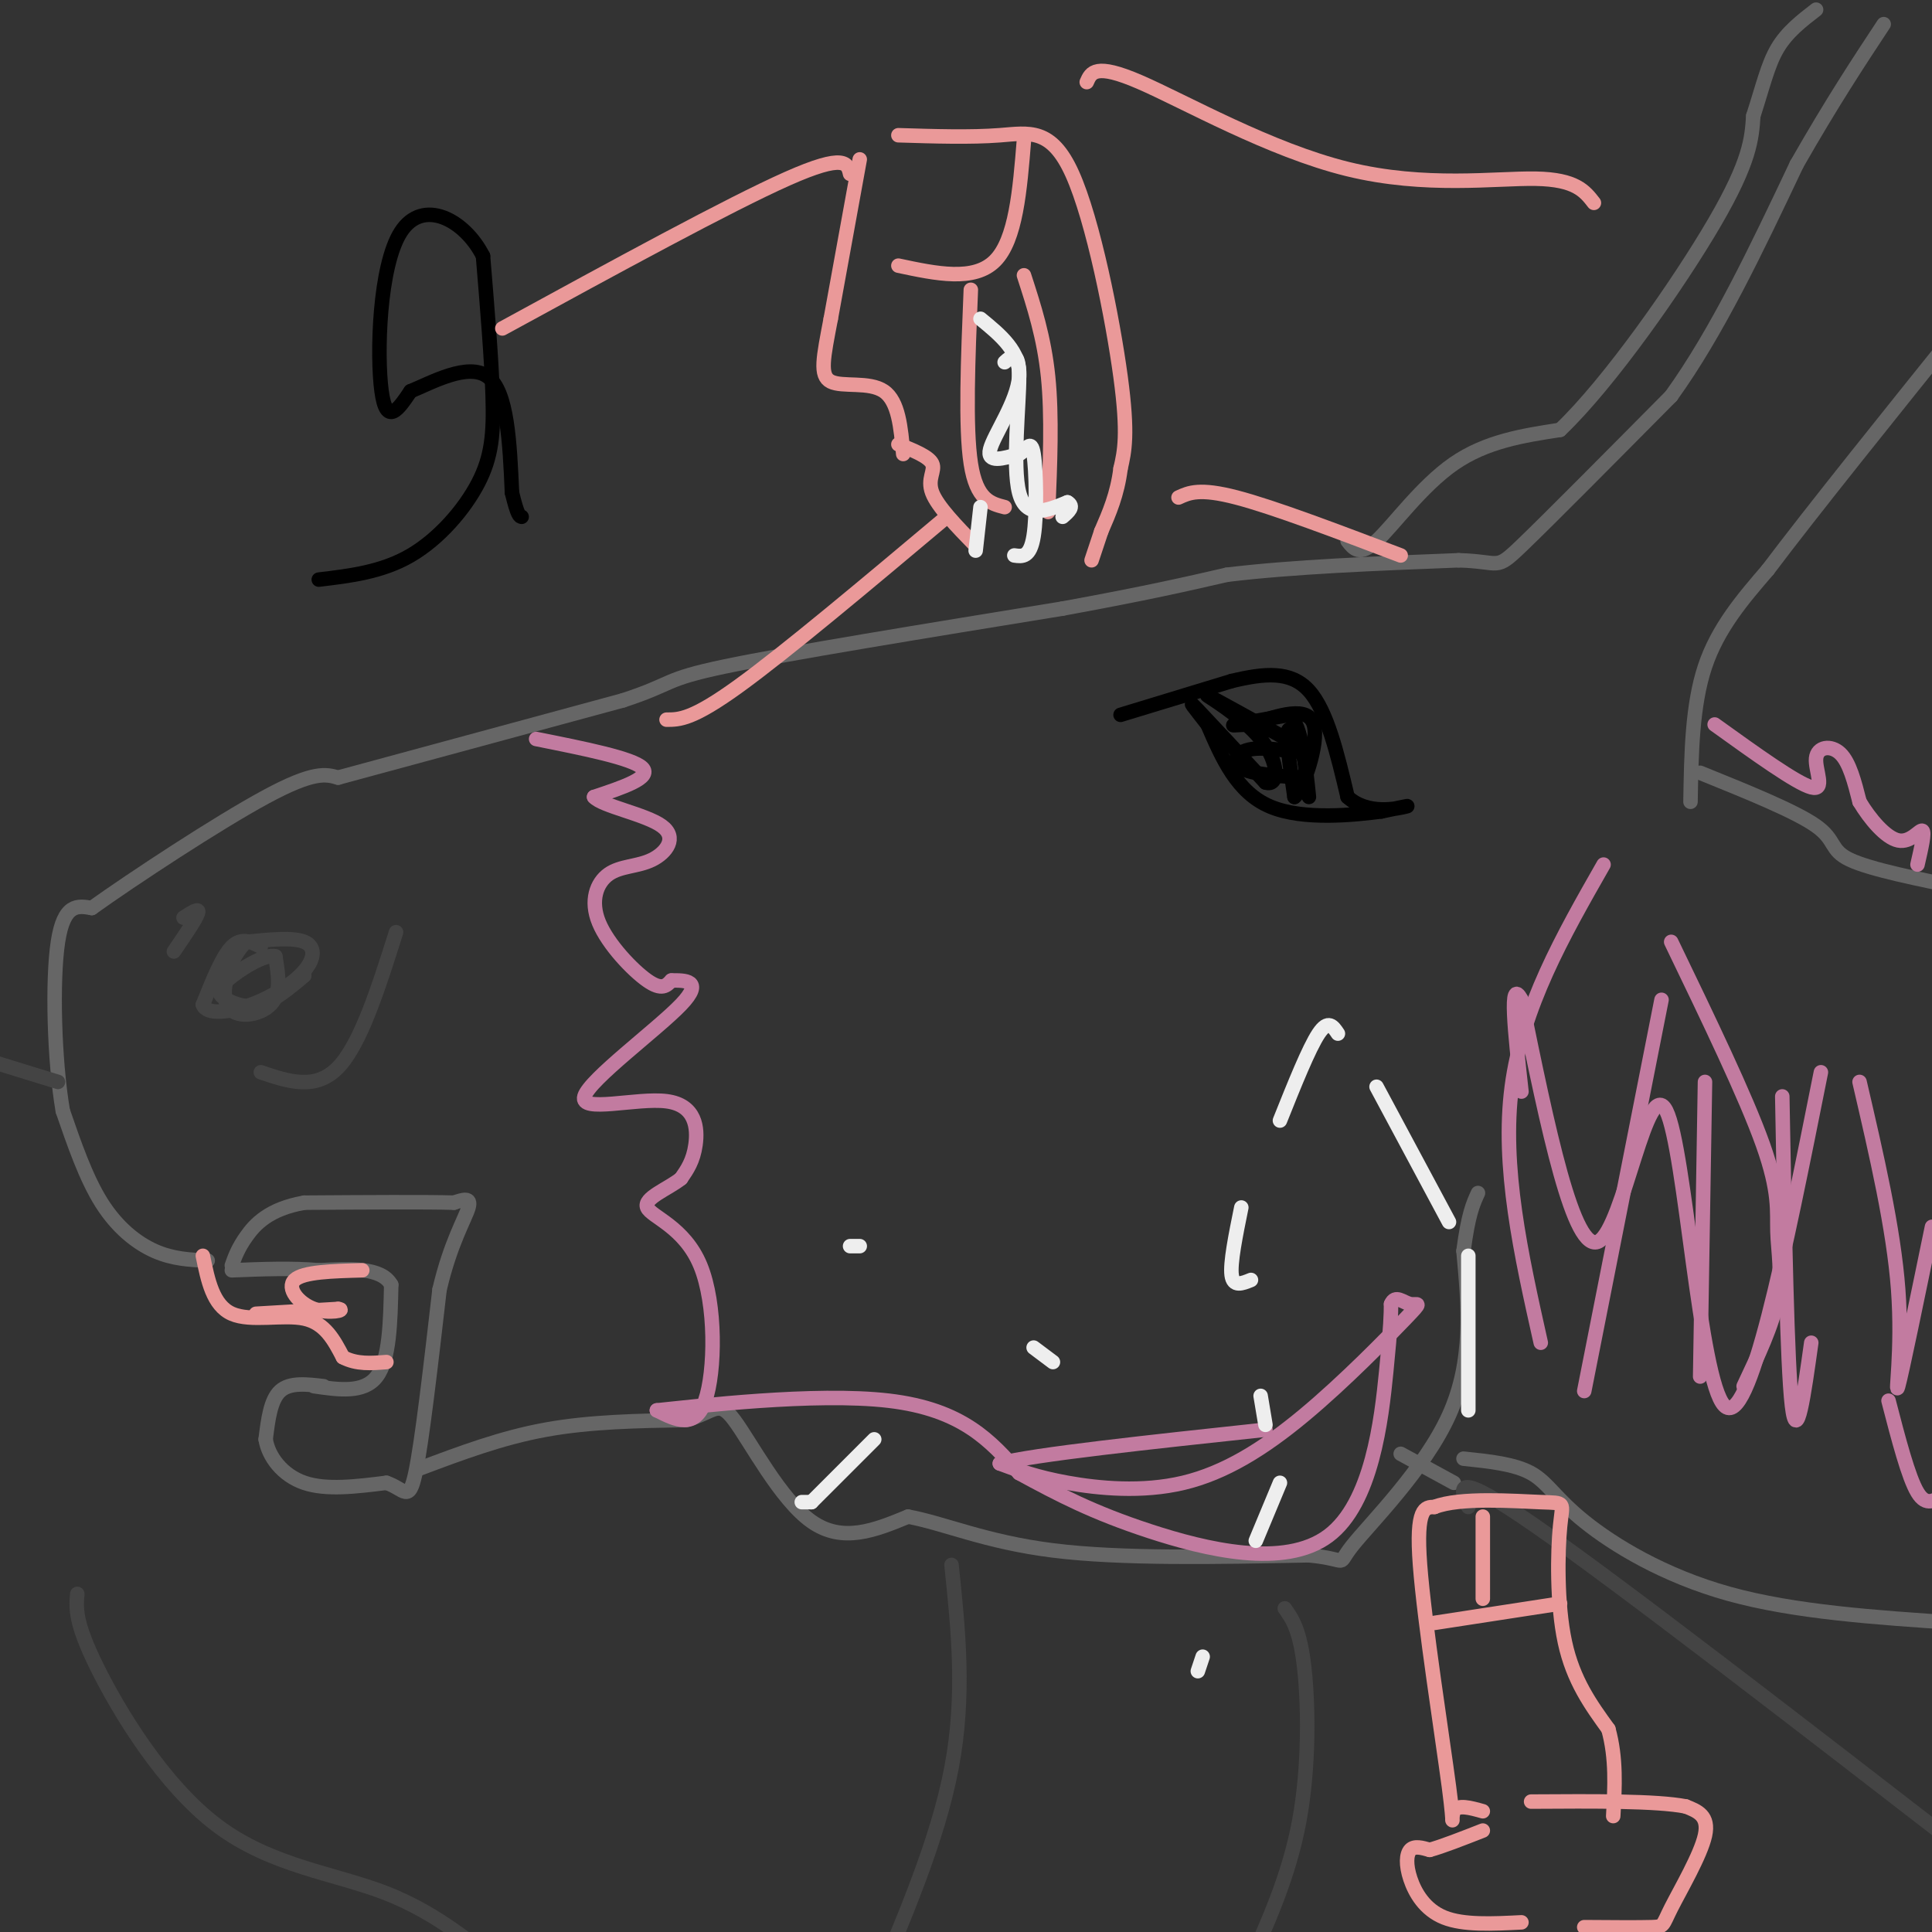<svg viewBox='0 0 400 400' version='1.1' xmlns='http://www.w3.org/2000/svg' xmlns:xlink='http://www.w3.org/1999/xlink'><rect x="0" y="0" width="400" height="400" fill="#333333" stroke="none"/><g fill='none' stroke='#666666' stroke-width='3' stroke-linecap='round' stroke-linejoin='round'><path d='M67,287c-3.500,-0.417 -7.000,-0.833 -9,1c-2.000,1.833 -2.500,5.917 -3,10'/><path d='M55,298c0.556,3.556 3.444,7.444 8,9c4.556,1.556 10.778,0.778 17,0'/><path d='M80,307c3.756,1.244 4.644,4.356 6,-2c1.356,-6.356 3.178,-22.178 5,-38'/><path d='M91,267c2.244,-9.644 5.356,-14.756 6,-17c0.644,-2.244 -1.178,-1.622 -3,-1'/><path d='M94,249c-5.667,-0.167 -18.333,-0.083 -31,0'/><path d='M63,249c-7.356,1.289 -10.244,4.511 -12,7c-1.756,2.489 -2.378,4.244 -3,6'/><path d='M65,287c5.167,0.750 10.333,1.500 13,-2c2.667,-3.500 2.833,-11.250 3,-19'/><path d='M81,266c-2.000,-3.667 -8.500,-3.333 -15,-3'/><path d='M66,263c-5.500,-0.500 -11.750,-0.250 -18,0'/><path d='M43,261c-3.600,-0.156 -7.200,-0.311 -11,-2c-3.800,-1.689 -7.800,-4.911 -11,-10c-3.200,-5.089 -5.600,-12.044 -8,-19'/><path d='M13,230c-1.778,-10.422 -2.222,-26.978 -1,-35c1.222,-8.022 4.111,-7.511 7,-7'/><path d='M19,188c8.422,-6.022 25.978,-17.578 36,-23c10.022,-5.422 12.511,-4.711 15,-4'/><path d='M70,161c12.333,-3.333 35.667,-9.667 59,-16'/><path d='M129,145c10.733,-3.511 8.067,-4.289 21,-7c12.933,-2.711 41.467,-7.356 70,-12'/><path d='M220,126c17.333,-3.167 25.667,-5.083 34,-7'/><path d='M254,119c13.667,-1.667 30.833,-2.333 48,-3'/><path d='M302,116c8.978,0.244 7.422,2.356 13,-3c5.578,-5.356 18.289,-18.178 31,-31'/><path d='M346,82c9.500,-13.167 17.750,-30.583 26,-48'/><path d='M372,34c7.333,-12.833 12.667,-20.917 18,-29'/><path d='M350,166c0.167,-10.000 0.333,-20.000 3,-28c2.667,-8.000 7.833,-14.000 13,-20'/><path d='M366,118c9.167,-12.167 25.583,-32.583 42,-53'/><path d='M279,112c1.244,1.622 2.489,3.244 6,0c3.511,-3.244 9.289,-11.356 16,-16c6.711,-4.644 14.356,-5.822 22,-7'/><path d='M323,89c10.178,-9.667 24.622,-30.333 32,-43c7.378,-12.667 7.689,-17.333 8,-22'/><path d='M363,24c2.000,-6.178 3.000,-10.622 5,-14c2.000,-3.378 5.000,-5.689 8,-8'/><path d='M352,160c9.889,4.000 19.778,8.000 24,11c4.222,3.000 2.778,5.000 7,7c4.222,2.000 14.111,4.000 24,6'/><path d='M87,304c8.417,-3.167 16.833,-6.333 26,-8c9.167,-1.667 19.083,-1.833 29,-2'/><path d='M142,294c6.036,-1.571 6.625,-4.500 10,0c3.375,4.500 9.536,16.429 16,21c6.464,4.571 13.232,1.786 20,-1'/><path d='M188,314c7.422,1.356 15.978,5.244 30,7c14.022,1.756 33.511,1.378 53,1'/><path d='M271,322c9.083,0.905 5.292,2.667 9,-2c3.708,-4.667 14.917,-15.762 20,-27c5.083,-11.238 4.042,-22.619 3,-34'/><path d='M303,259c1.000,-7.667 2.000,-9.833 3,-12'/><path d='M303,302c5.286,0.548 10.571,1.095 14,3c3.429,1.905 5.000,5.167 11,10c6.000,4.833 16.429,11.238 30,15c13.571,3.762 30.286,4.881 47,6'/><path d='M405,336c9.333,1.000 9.167,0.500 9,0'/><path d='M301,307c0.000,0.000 -11.000,-6.000 -11,-6'/></g>
<g fill='none' stroke='#000000' stroke-width='3' stroke-linecap='round' stroke-linejoin='round'><path d='M232,148c0.000,0.000 23.000,-7.000 23,-7'/><path d='M255,141c6.778,-1.622 12.222,-2.178 16,2c3.778,4.178 5.889,13.089 8,22'/><path d='M279,165c4.133,3.822 10.467,2.378 12,2c1.533,-0.378 -1.733,0.311 -5,1'/><path d='M286,168c-5.311,0.689 -16.089,1.911 -23,-1c-6.911,-2.911 -9.956,-9.956 -13,-17'/><path d='M250,150c-3.089,-3.978 -4.311,-5.422 -2,-3c2.311,2.422 8.156,8.711 14,15'/><path d='M262,162c2.833,0.952 2.917,-4.167 -1,-9c-3.917,-4.833 -11.833,-9.381 -11,-9c0.833,0.381 10.417,5.690 20,11'/><path d='M270,155c1.167,1.488 -5.917,-0.292 -10,0c-4.083,0.292 -5.167,2.655 -3,4c2.167,1.345 7.583,1.673 13,2'/><path d='M270,161c1.311,-2.533 -1.911,-9.867 -3,-10c-1.089,-0.133 -0.044,6.933 1,14'/><path d='M268,165c1.622,-1.156 5.178,-11.044 4,-15c-1.178,-3.956 -7.089,-1.978 -13,0'/><path d='M259,150c-3.178,0.089 -4.622,0.311 -3,0c1.622,-0.311 6.311,-1.156 11,-2'/><path d='M267,148c2.500,2.500 3.250,9.750 4,17'/></g>
<g fill='none' stroke='#c27ba0' stroke-width='3' stroke-linecap='round' stroke-linejoin='round'><path d='M111,153c10.000,2.000 20.000,4.000 22,6c2.000,2.000 -4.000,4.000 -10,6'/><path d='M123,165c1.618,1.881 10.663,3.585 14,6c3.337,2.415 0.966,5.542 -2,7c-2.966,1.458 -6.527,1.246 -9,3c-2.473,1.754 -3.858,5.472 -2,10c1.858,4.528 6.959,9.865 10,12c3.041,2.135 4.020,1.067 5,0'/><path d='M139,203c2.688,-0.037 6.908,-0.129 2,5c-4.908,5.129 -18.944,15.478 -20,19c-1.056,3.522 10.870,0.218 17,1c6.130,0.782 6.466,5.652 6,9c-0.466,3.348 -1.733,5.174 -3,7'/><path d='M141,244c-2.668,2.155 -7.839,4.041 -7,6c0.839,1.959 7.687,3.989 11,12c3.313,8.011 3.089,22.003 1,28c-2.089,5.997 -6.045,3.998 -10,2'/><path d='M136,292c7.911,-0.800 32.689,-3.800 48,-2c15.311,1.800 21.156,8.400 27,15'/><path d='M211,305c8.238,4.480 15.332,8.180 27,12c11.668,3.820 27.911,7.759 37,1c9.089,-6.759 11.026,-24.217 12,-34c0.974,-9.783 0.987,-11.892 1,-14'/><path d='M288,270c0.864,-2.083 2.525,-0.289 4,0c1.475,0.289 2.763,-0.925 -1,3c-3.763,3.925 -12.576,12.990 -21,20c-8.424,7.010 -16.460,11.964 -25,14c-8.540,2.036 -17.583,1.153 -24,0c-6.417,-1.153 -10.209,-2.577 -14,-4'/><path d='M207,303c6.833,-1.833 30.917,-4.417 55,-7'/><path d='M355,150c8.464,6.083 16.929,12.167 20,13c3.071,0.833 0.750,-3.583 1,-6c0.250,-2.417 3.071,-2.833 5,-1c1.929,1.833 2.964,5.917 4,10'/><path d='M385,166c2.119,3.560 5.417,7.458 8,8c2.583,0.542 4.452,-2.274 5,-2c0.548,0.274 -0.226,3.637 -1,7'/><path d='M332,179c-8.417,14.750 -16.833,29.500 -19,46c-2.167,16.500 1.917,34.750 6,53'/><path d='M344,207c0.000,0.000 -16.000,81.000 -16,81'/><path d='M353,224c0.000,0.000 -1.000,61.000 -1,61'/><path d='M369,227c0.500,27.750 1.000,55.500 2,64c1.000,8.500 2.500,-2.250 4,-13'/><path d='M385,224c3.533,15.200 7.067,30.400 8,43c0.933,12.600 -0.733,22.600 0,20c0.733,-2.600 3.867,-17.800 7,-33'/><path d='M405,239c0.226,24.196 0.452,48.393 0,60c-0.452,11.607 -1.583,10.625 -3,11c-1.417,0.375 -3.119,2.107 -5,-1c-1.881,-3.107 -3.940,-11.054 -6,-19'/><path d='M377,222c-7.417,37.161 -14.833,74.321 -20,69c-5.167,-5.321 -8.083,-53.125 -12,-61c-3.917,-7.875 -8.833,24.179 -14,27c-5.167,2.821 -10.583,-23.589 -16,-50'/><path d='M315,207c-2.667,-5.167 -1.333,6.917 0,19'/><path d='M346,195c7.732,16.024 15.464,32.048 19,42c3.536,9.952 2.875,13.833 3,18c0.125,4.167 1.036,8.619 0,14c-1.036,5.381 -4.018,11.690 -7,18'/></g>
<g fill='none' stroke='#444444' stroke-width='3' stroke-linecap='round' stroke-linejoin='round'><path d='M54,196c-2.000,-1.000 -4.000,-2.000 -6,0c-2.000,2.000 -4.000,7.000 -6,12'/><path d='M42,208c0.708,2.185 5.478,1.648 10,0c4.522,-1.648 8.794,-4.405 11,-7c2.206,-2.595 2.344,-5.027 0,-6c-2.344,-0.973 -7.172,-0.486 -12,0'/><path d='M51,195c-3.286,2.821 -5.500,9.875 -4,13c1.500,3.125 6.714,2.321 9,0c2.286,-2.321 1.643,-6.161 1,-10'/><path d='M57,198c-2.027,-0.622 -7.595,2.823 -10,5c-2.405,2.177 -1.648,3.086 0,4c1.648,0.914 4.185,1.833 7,1c2.815,-0.833 5.907,-3.416 9,-6'/><path d='M82,193c-3.667,11.583 -7.333,23.167 -12,28c-4.667,4.833 -10.333,2.917 -16,1'/><path d='M38,190c1.667,-1.083 3.333,-2.167 3,-1c-0.333,1.167 -2.667,4.583 -5,8'/></g>
<g fill='none' stroke='#ea9999' stroke-width='3' stroke-linecap='round' stroke-linejoin='round'><path d='M42,260c1.044,5.133 2.089,10.267 6,12c3.911,1.733 10.689,0.067 15,1c4.311,0.933 6.156,4.467 8,8'/><path d='M71,281c2.833,1.500 5.917,1.250 9,1'/><path d='M53,272c0.000,0.000 17.000,-1.000 17,-1'/><path d='M70,271c1.905,0.179 -1.833,1.125 -5,0c-3.167,-1.125 -5.762,-4.321 -4,-6c1.762,-1.679 7.881,-1.839 14,-2'/></g>
<g fill='none' stroke='#000000' stroke-width='3' stroke-linecap='round' stroke-linejoin='round'><path d='M66,120c6.548,-0.780 13.095,-1.560 19,-5c5.905,-3.440 11.167,-9.542 14,-15c2.833,-5.458 3.238,-10.274 3,-18c-0.238,-7.726 -1.119,-18.363 -2,-29'/><path d='M100,53c-3.845,-7.583 -12.458,-12.042 -17,-5c-4.542,7.042 -5.012,25.583 -4,33c1.012,7.417 3.506,3.708 6,0'/><path d='M85,81c4.267,-1.733 11.933,-6.067 16,-3c4.067,3.067 4.533,13.533 5,24'/><path d='M106,102c1.167,4.833 1.583,4.917 2,5'/></g>
<g fill='none' stroke='#444444' stroke-width='3' stroke-linecap='round' stroke-linejoin='round'><path d='M12,224c0.000,0.000 -13.000,-4.000 -13,-4'/><path d='M304,312c-1.750,-4.083 -3.500,-8.167 14,4c17.500,12.167 54.250,40.583 91,69'/><path d='M16,330c-0.256,2.917 -0.512,5.833 4,15c4.512,9.167 13.792,24.583 25,33c11.208,8.417 24.345,9.833 35,14c10.655,4.167 18.827,11.083 27,18'/><path d='M197,324c1.417,13.500 2.833,27.000 0,42c-2.833,15.000 -9.917,31.500 -17,48'/><path d='M266,333c1.556,2.200 3.111,4.400 4,12c0.889,7.600 1.111,20.600 -1,32c-2.111,11.400 -6.556,21.200 -11,31'/></g>
<g fill='none' stroke='#ea9999' stroke-width='3' stroke-linecap='round' stroke-linejoin='round'><path d='M178,33c0.000,0.000 -6.000,33.000 -6,33'/><path d='M172,66c-1.536,8.083 -2.375,11.792 0,13c2.375,1.208 7.964,-0.083 11,2c3.036,2.083 3.518,7.542 4,13'/><path d='M186,28c7.476,0.232 14.952,0.464 21,0c6.048,-0.464 10.667,-1.625 15,8c4.333,9.625 8.381,30.036 10,42c1.619,11.964 0.810,15.482 0,19'/><path d='M232,97c-0.667,5.333 -2.333,9.167 -4,13'/><path d='M186,55c7.833,1.667 15.667,3.333 20,-1c4.333,-4.333 5.167,-14.667 6,-25'/><path d='M201,60c-0.583,14.250 -1.167,28.500 0,36c1.167,7.500 4.083,8.250 7,9'/><path d='M212,57c2.083,6.417 4.167,12.833 5,21c0.833,8.167 0.417,18.083 0,28'/><path d='M186,92c3.156,1.267 6.311,2.533 7,4c0.689,1.467 -1.089,3.133 0,6c1.089,2.867 5.044,6.933 9,11'/><path d='M228,110c0.000,0.000 -2.000,6.000 -2,6'/><path d='M225,17c0.875,-2.006 1.750,-4.012 11,0c9.250,4.012 26.875,14.042 43,18c16.125,3.958 30.750,1.845 39,2c8.250,0.155 10.125,2.577 12,5'/><path d='M244,103c2.167,-1.000 4.333,-2.000 12,0c7.667,2.000 20.833,7.000 34,12'/><path d='M176,36c-0.500,-2.167 -1.000,-4.333 -13,1c-12.000,5.333 -35.500,18.167 -59,31'/><path d='M196,107c-16.667,14.000 -33.333,28.000 -43,35c-9.667,7.000 -12.333,7.000 -15,7'/></g>
<g fill='none' stroke='#eeeeee' stroke-width='3' stroke-linecap='round' stroke-linejoin='round'><path d='M203,66c4.178,3.422 8.356,6.844 8,12c-0.356,5.156 -5.244,12.044 -6,15c-0.756,2.956 2.622,1.978 6,1'/><path d='M211,94c1.560,-0.810 2.458,-3.333 3,0c0.542,3.333 0.726,12.524 0,17c-0.726,4.476 -2.363,4.238 -4,4'/><path d='M208,75c1.489,-1.356 2.978,-2.711 3,3c0.022,5.711 -1.422,18.489 0,24c1.422,5.511 5.711,3.756 10,2'/><path d='M221,104c1.500,0.833 0.250,1.917 -1,3'/><path d='M203,105c0.000,0.000 -1.000,9.000 -1,9'/></g>
<g fill='none' stroke='#ea9999' stroke-width='3' stroke-linecap='round' stroke-linejoin='round'><path d='M315,398c-5.994,0.304 -11.988,0.607 -16,-1c-4.012,-1.607 -6.042,-5.125 -7,-8c-0.958,-2.875 -0.845,-5.107 0,-6c0.845,-0.893 2.423,-0.446 4,0'/><path d='M296,383c2.500,-0.667 6.750,-2.333 11,-4'/><path d='M328,399c5.696,0.042 11.393,0.083 14,0c2.607,-0.083 2.125,-0.292 4,-4c1.875,-3.708 6.107,-10.917 7,-15c0.893,-4.083 -1.554,-5.042 -4,-6'/><path d='M349,374c-6.000,-1.167 -19.000,-1.083 -32,-1'/><path d='M307,375c-2.619,-0.732 -5.238,-1.464 -6,0c-0.762,1.464 0.333,5.125 -1,-5c-1.333,-10.125 -5.095,-34.036 -6,-46c-0.905,-11.964 1.048,-11.982 3,-12'/><path d='M297,312c5.191,-2.061 16.670,-1.212 22,-1c5.330,0.212 4.512,-0.212 4,5c-0.512,5.212 -0.718,16.061 1,24c1.718,7.939 5.359,12.970 9,18'/><path d='M333,358c1.667,6.000 1.333,12.000 1,18'/><path d='M307,314c0.000,0.000 0.000,17.000 0,17'/><path d='M297,336c0.000,0.000 26.000,-4.000 26,-4'/></g>
<g fill='none' stroke='#eeeeee' stroke-width='3' stroke-linecap='round' stroke-linejoin='round'><path d='M304,292c0.000,0.000 0.000,-32.000 0,-32'/><path d='M300,253c0.000,0.000 -15.000,-28.000 -15,-28'/><path d='M277,214c-1.000,-1.500 -2.000,-3.000 -4,0c-2.000,3.000 -5.000,10.500 -8,18'/><path d='M257,250c-1.167,5.750 -2.333,11.500 -2,14c0.333,2.500 2.167,1.750 4,1'/><path d='M261,289c0.000,0.000 1.000,6.000 1,6'/><path d='M265,307c0.000,0.000 -5.000,12.000 -5,12'/><path d='M249,343c0.000,0.000 -1.000,3.000 -1,3'/><path d='M218,282c0.000,0.000 -4.000,-3.000 -4,-3'/><path d='M181,298c0.000,0.000 -13.000,13.000 -13,13'/><path d='M168,311c0.000,0.000 -2.000,0.000 -2,0'/><path d='M178,258c0.000,0.000 -2.000,0.000 -2,0'/></g>
</svg>